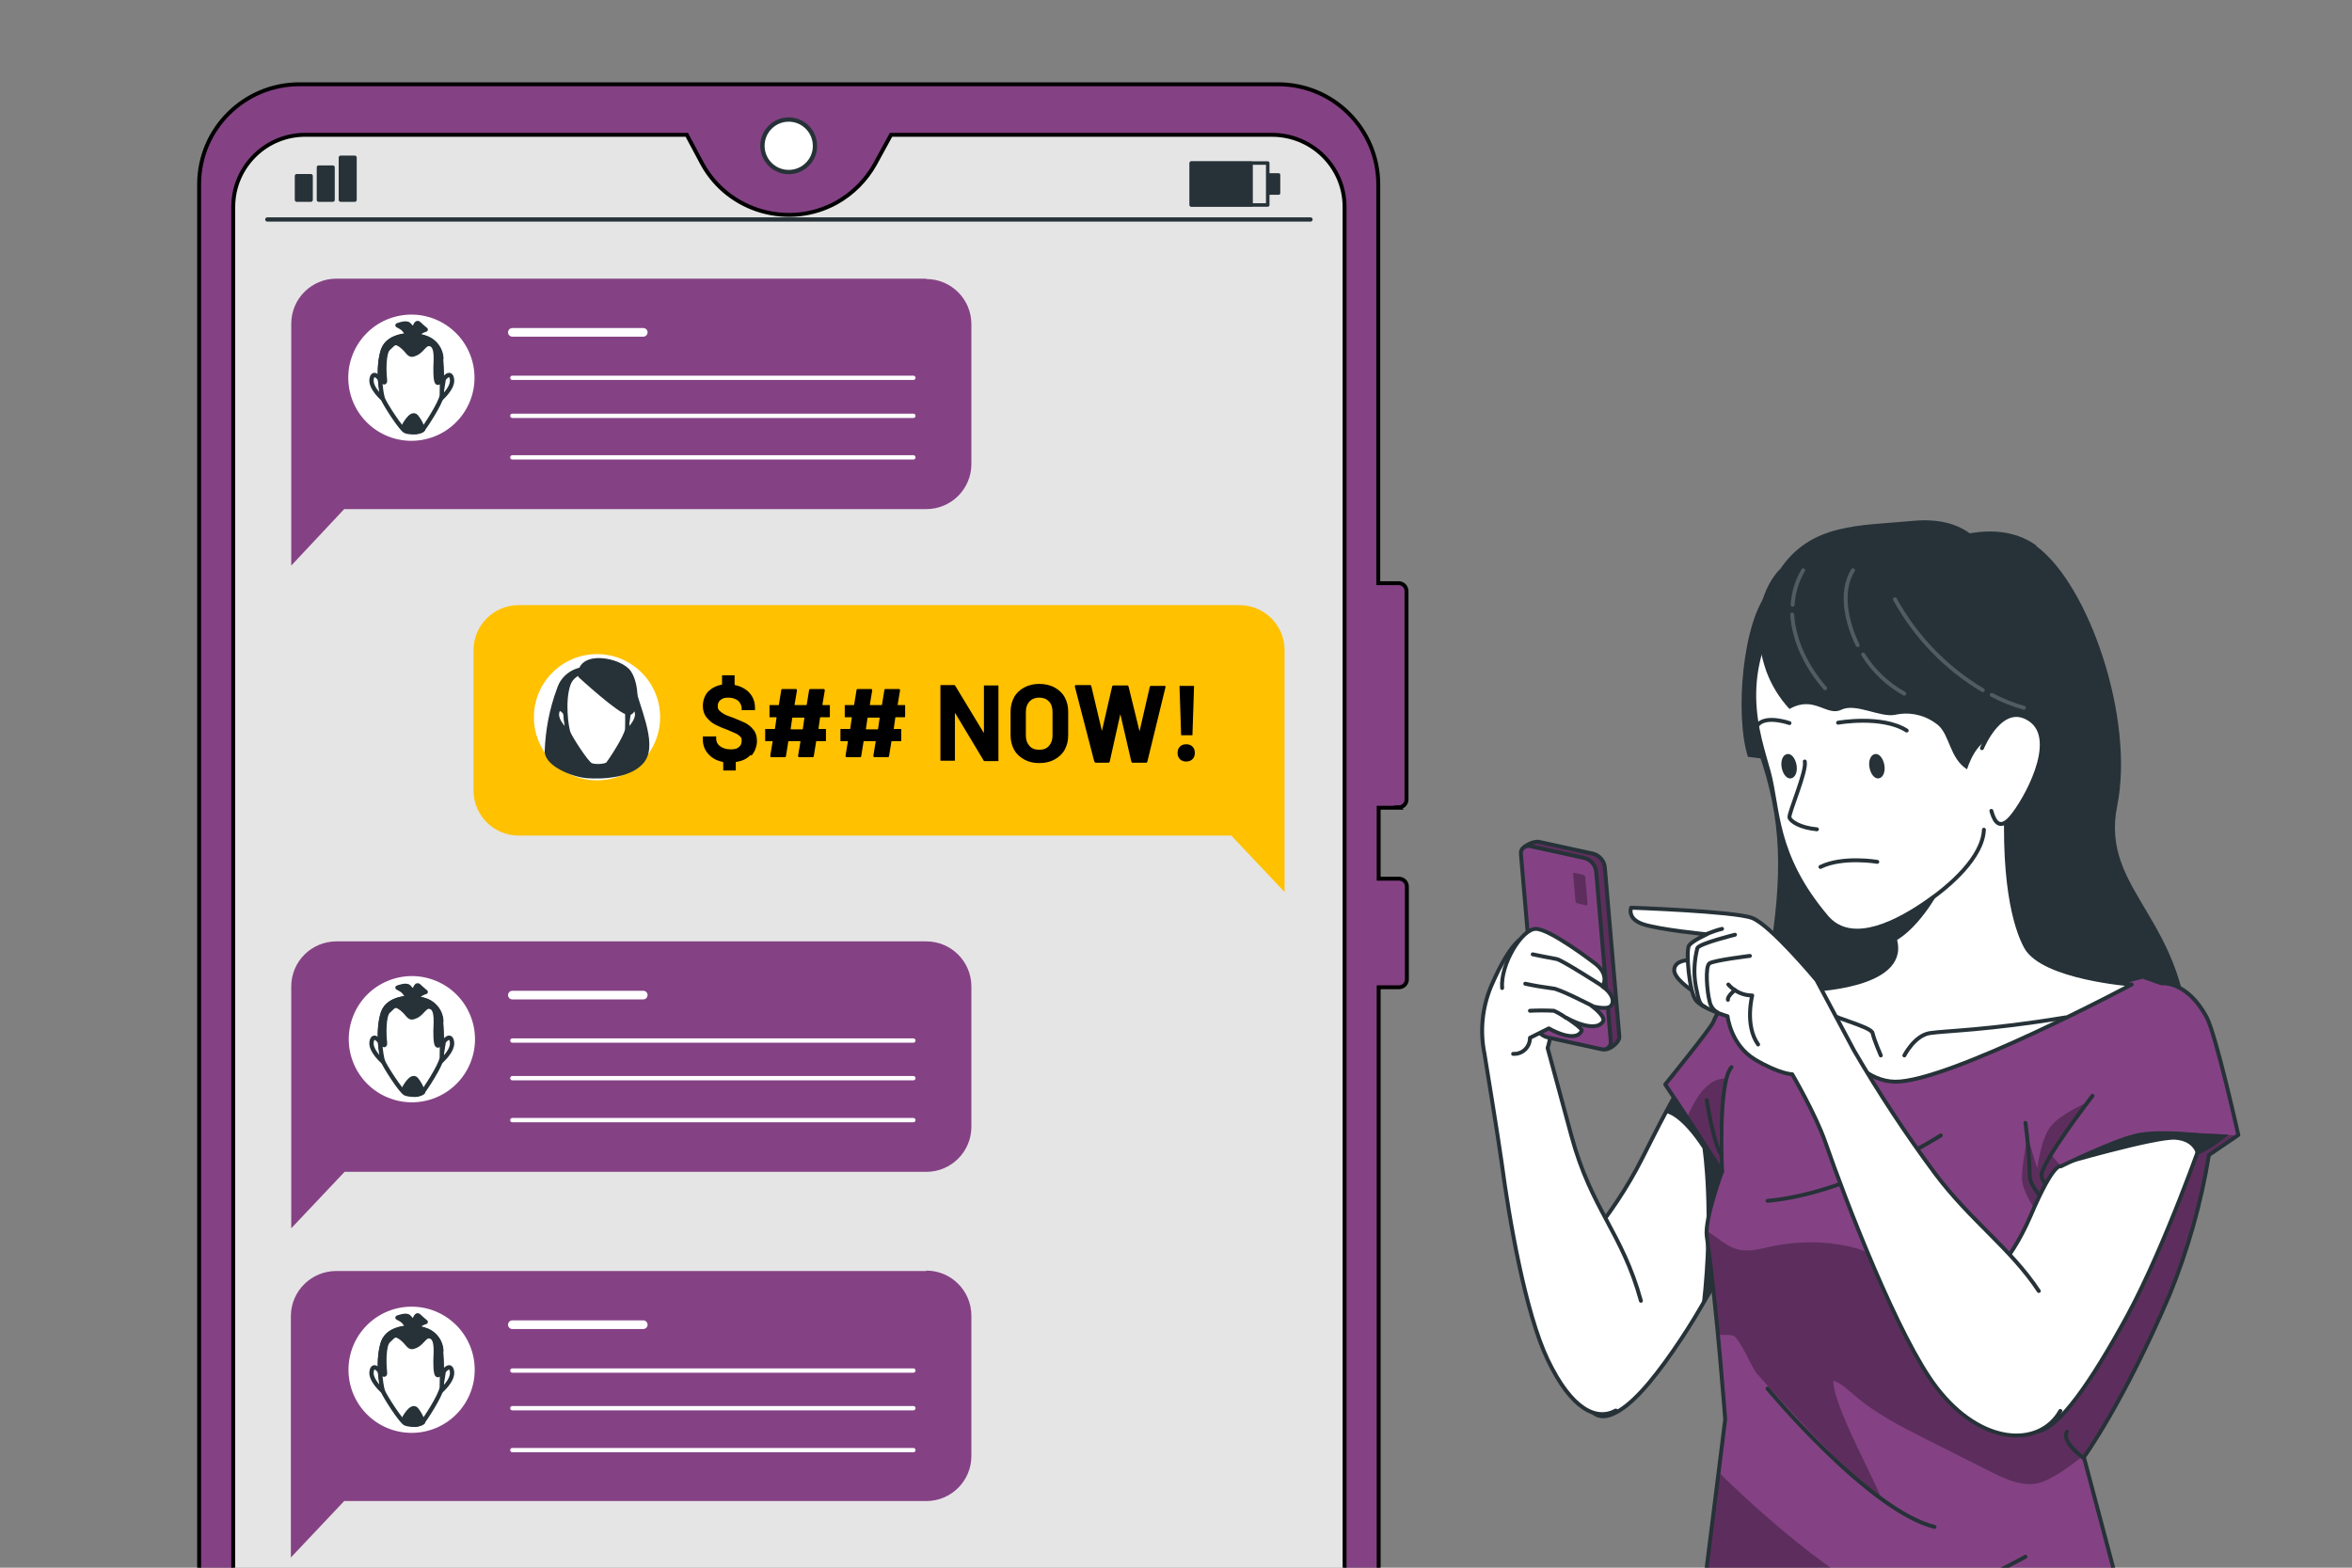 <?xml version="1.0" encoding="UTF-8"?> <svg xmlns="http://www.w3.org/2000/svg" xmlns:xlink="http://www.w3.org/1999/xlink" id="Layer_1" viewBox="0 0 600 400"><rect x="0" y="0" width="600" height="400" fill="#808080" stroke="none"/><defs><style>.cls-1,.cls-2,.cls-3,.cls-4,.cls-5,.cls-6,.cls-7{fill:none;}.cls-8,.cls-9,.cls-2,.cls-3,.cls-4,.cls-5,.cls-10,.cls-11,.cls-12,.cls-13,.cls-6,.cls-7{stroke-linecap:round;stroke-linejoin:round;}.cls-8,.cls-9,.cls-3,.cls-4,.cls-5,.cls-10,.cls-11,.cls-12,.cls-13{stroke:#263238;}.cls-8,.cls-14,.cls-15{fill:#844284;}.cls-9,.cls-16,.cls-13{fill:#fff;}.cls-2,.cls-6,.cls-7{stroke:#fff;}.cls-4,.cls-12,.cls-13,.cls-7{stroke-width:1.1px;}.cls-17{clip-path:url(#clippath);}.cls-18{fill:#ffc100;}.cls-19{fill:#e5e5e5;}.cls-20,.cls-10,.cls-11,.cls-12{fill:#263238;}.cls-5{stroke-width:.9px;}.cls-10{stroke-width:1px;}.cls-15{stroke:#000;stroke-miterlimit:10;}.cls-11{stroke-width:.8px;}.cls-21{opacity:.2;}.cls-6{stroke-width:2.2px;}.cls-22{isolation:isolate;opacity:.3;}</style><clipPath id="clippath"><path class="cls-1" d="M396.9,263.6l12.4,4.1c1.3,.3,3.9-1.8,3.8-3.2l-3.7-43.1c-.1-1.7-1.4-3.2-3.1-3.6l-13.7-3c-1.3-.3-4.6,1.2-4.5,2.6l5.7,42.6c.1,1.7,1.4,3.2,3.1,3.6Z"></path></clipPath></defs><g id="freepik--Character--inject-217"><path class="cls-9" d="M450.9,301.4s0,0,0,0c-.5,1.1-7.9,16.8-16.8,31.8-2.3,4-4.8,7.9-7.3,11.5-5.4,7.8-10.8,14.2-15.4,16.1-14.9,6.5-6.4-44.2-6.4-44.2,5.4-6.5,10.1-13.5,13.9-21,1.8-3.5,3.8-7.6,6-11.7,1.7-3.1,3.4-6.3,5-9.2,3.8-6.6,7.3-11.9,9.4-12.9,2.3-1.1,5.6,10.7,8,21.7,2,9.2,3.5,17.8,3.5,17.8Z"></path><path class="cls-20" d="M450.9,301.4s0,0,0,0c-.5,1.1-7.9,16.8-16.8,31.8,2.7-24.1,.2-40.2,.2-40.2-5.7-8.7-9.3-9-9.3-9,1.7-3.1,3.4-6.3,5-9.2l7.6-7.1,9.8,15.9c2,9.1,3.5,17.7,3.5,17.7Z"></path><path class="cls-20" d="M519.4,139.3c13.4,9.7,25.2,44,20.7,66.3-4.5,22.3,18.6,28.7,18.5,63.8,0,9.8-30.4,49.7-65.6,28.4-35.3-21.3-45.1-31.7-41.7-53.1,3.4-21.3,3.5-35.4-2.9-53.3s46.7-69.8,71.1-52.2Z"></path><path class="cls-14" d="M571,289.7l-7.5,5.1c-2,12.3-5.4,24.3-10.1,35.8-9.4,22.2-17.8,35.4-20.7,39.7h0c-.7,1.1-1.1,1.6-1.1,1.6l7.8,29.4s-52.3,54.4-109.9,46.5l3.9-30.8,5.2-41.4,1.7-13.4s-.7-9.6-1.8-21.5c-.8-8.2-1.8-17.4-2.9-25.3,0-.4,0-.7,0-1.1,0-5,4-15.4,4-15.4-3.3-5.2-6.4-10-8.9-13.8-3.4-5.1-5.6-8.4-5.6-8.4,0,0,11.7-14.4,12.3-16,3.7-9.7,16.6-7.9,16.6-7.9,1-.9,2.2-1.6,3.5-1.9,6.1-1.5,23.6,10.7,33.1,10.8s56.3-12.5,56.3-12.5l4.8,1.7s6.4-.8,11.5,8.6c2.4,4.5,8.1,30.1,8.1,30.1Z"></path><path class="cls-22" d="M487.1,410.8s-32.5,11-53.8,6.3l5.2-41.4c4.6,4.6,31.5,30.5,48.6,35.1Z"></path><path class="cls-22" d="M439.3,298.9c-3.3-5.2-6.4-10-8.9-13.8,2.2-5.3,5.5-10.2,10-9.9,0,0-3.2,14.1-1.1,23.7Z"></path><path class="cls-22" d="M544.7,289.7c-5.8,1.9-19,7.8-19,7.8l-2.4-2.8,9.4-13.5s-6.6,2.7-9.4,6-3.5,10.9-3.6,10.8-2.4-7.9-2.4-7.9c-.8,3.3-1.3,6.6-1.5,10-.3,3.6,3.6,9.3,7,13.6l-5.9,31.4-22.5-13.7-10.6-6.4c-.9-.5-1.8-1-2.7-1.6-1.2-1-2-2.3-3.5-3.2-1.6-.9-3.4-1.6-5.2-2-6.7-1.6-13.7-1.6-20.4-.2-2.8,.6-5.8,1.5-8.6,.8s-5.2-2.9-7.7-4.6c0,.4,0,.7,0,1.1,1.1,7.9,2.1,17.1,2.9,25.3h1.2c.8,0,1.6,0,2.3,.2,1.6,.4,4.9,8.4,6,9.6,8.1,9.1,21.8,24.4,31.7,31.6-2-5.3-12.3-23.9-12.1-29.7,2.2,.7,3.9,2.5,5.7,4,5.4,4.6,11.8,7.8,18.1,11l13.9,7c4.2,2.1,9.8,5.4,14.7,4.1,4-1.1,9-5.1,12.2-7.6l.5-.4h0c2.9-4.4,11.3-17.6,20.7-39.7,4.8-11.5,8.2-23.5,10.1-35.8l7.5-5.1s-20.5-2-26.3,0Z"></path><path class="cls-3" d="M429.4,447.8l10.7-85.6s-2-27.5-4.7-46.8c-.6-4.3,3.9-16.5,3.9-16.5-7.7-12.2-14.5-22.2-14.5-22.2,0,0,11.7-14.4,12.3-16,3.7-9.7,16.6-7.9,16.6-7.9,1-.9,2.2-1.6,3.5-1.9,6.1-1.5,23.6,10.7,33.1,10.8s56.3-12.5,56.3-12.5l4.8,1.7s6.4-.8,11.5,8.6c2.4,4.5,8.1,30.1,8.1,30.1l-7.5,5.1c-2,12.3-5.4,24.3-10.1,35.8-11.8,27.6-21.8,41.3-21.8,41.3l7.8,29.4"></path><path class="cls-3" d="M533.8,279.6s-13.3,17.2-13,20.4,6.5,6.5,6.5,6.5"></path><path class="cls-3" d="M516.7,286.5c.6,4.5,1,9,1.1,13.5,0,5.9,16,15.7,16,15.7"></path><path class="cls-3" d="M439.3,298.9s-1.1-22.7,2.4-26.6"></path><path class="cls-3" d="M435.4,280.7s1.8,11.8,3.8,14"></path><path class="cls-3" d="M495.1,289.7s-23,14.8-44.2,16.7"></path><path class="cls-3" d="M450.9,354.3s25.8,31.1,42.6,35.3"></path><path class="cls-3" d="M531.5,372s-5.8-4.2-4.2-6.7"></path><path class="cls-3" d="M516.7,397.2s-36.5,20.4-55.2,18.7"></path><path class="cls-9" d="M418.6,331.9c-4.8-17.5-12.6-23.2-17.7-42-1.5-5.6-6.1-22.5-6.1-22.5,0,0,5.8-18-5.8-28.3,0,0-3.2,0-8.6,12.5-2.3,5.5-2.9,11.5-1.7,17.3,0,0,3.6,22,4.4,27.9,1.9,14.3,6,38.1,11.7,50.1,6.1,12.8,12.5,15.7,17.4,13"></path><path class="cls-14" d="M396.9,263.6l12.4,4.1c1.3,.3,3.9-1.8,3.8-3.2l-3.7-43.1c-.1-1.7-1.4-3.2-3.1-3.6l-13.7-3c-1.3-.3-4.6,1.2-4.5,2.6l5.7,42.6c.1,1.7,1.4,3.2,3.1,3.6Z"></path><g class="cls-17"><path class="cls-22" d="M396.9,263.6l12.4,4.1c1.3,.3,3.9-1.8,3.8-3.2l-3.7-43.1c-.1-1.7-1.4-3.2-3.1-3.6l-13.7-3c-1.3-.3-4.6,1.2-4.5,2.6l5.7,42.6c.1,1.7,1.4,3.2,3.1,3.6Z"></path></g><path class="cls-3" d="M396.9,263.6l12.4,4.1c1.3,.3,3.9-1.8,3.8-3.2l-3.7-43.1c-.1-1.7-1.4-3.2-3.1-3.6l-13.7-3c-1.3-.3-4.6,1.2-4.5,2.6l5.7,42.6c.1,1.7,1.4,3.2,3.1,3.6Z"></path><path class="cls-8" d="M394.8,264.7l13.7,3c1,.3,2.1-.3,2.4-1.4,0-.2,0-.4,0-.7l-3.7-43.1c-.1-1.7-1.4-3.2-3.1-3.6l-13.7-3c-1-.3-2.1,.4-2.4,1.4,0,.2,0,.4,0,.7l3.7,43.1c.1,1.7,1.4,3.2,3.1,3.6Z"></path><path class="cls-22" d="M402.4,230.5l2.2,.5c.2,0,.3,0,.4-.2,0,0,0,0,0,0l-.6-7c0-.3-.2-.5-.5-.6l-2.2-.5c-.2,0-.3,0-.4,.2,0,0,0,0,0,0l.6,7c0,.3,.2,.5,.5,.6Z"></path><path class="cls-9" d="M383.2,252.1c-.5-6,5-15.1,8.6-15.1s14.8,8.6,14.8,8.6c4.3,3.1,2.2,6.1,2.2,6.1,2.5,1.7,3.2,3.9,2.1,5s-4.8,0-4.8,0c0,0,3.7,2.7,2.8,4-2.2,3.1-9.3-1-9.3-1,0,0,4.2,2.7,3.9,3.3-1.6,3.4-8.4-.6-8.4-.6l-4.8,2.4c0,2.3-1.8,4.1-4,4.1-.1,0-.2,0-.3,0"></path><path class="cls-9" d="M408.8,251.6s-10.4-6.7-11.7-6.9-6.1-1.2-6.1-1.2"></path><path class="cls-9" d="M406.1,256.6s-8.5-4.4-10-4.4c-2.3-.3-4.7-.7-7-1.2"></path><path class="cls-9" d="M399.5,259.7c-1-.7-2-1.3-3.1-1.8-2-.1-4.1-.1-6.1,0"></path><path class="cls-9" d="M505.6,327.5s6.6-3.7,12.5-17.5c5.9-13.8,7.6-12.4,7.6-12.4,0,0,12.9-6.3,19-7.8s17.4,0,17.4,0c0,0-9.6,27.7-19.3,45.7-9.8,18-17.6,28.7-22.8,29.7s-14.3-37.7-14.3-37.7Z"></path><path class="cls-9" d="M543.8,251.2s-46.9,25-60.4,24.8-22-23.4-22-23.4c0,0,25-.6,22.1-12.5,0-.2,0-.4-.2-.6-1.2-4.2-5.8-11.5-7.5-14.1-.4-.6-.6-1-.6-1l37.1-27.7c-2.1,28,2,40.3,4.5,44.9,4.3,7.9,27,9.6,27,9.6Z"></path><path class="cls-20" d="M501.8,212.3s-7.7,21.8-18.3,27.8c0-.2,0-.4-.2-.6-1.2-4.2-5.8-11.5-7.5-14.1l25.9-13Z"></path><path class="cls-3" d="M485.8,269.3s2.6-5.1,6.5-5.7,14.7-.7,34.6-4"></path><path class="cls-3" d="M479.8,269.3s-1.7-3.9-2.1-5.7-10.9-3.9-14.3-6.7"></path><path class="cls-20" d="M451.4,150.6c-6.9,7.5-8.9,31.9-5.5,42.5,0,0,17.2,2.5,21.2-.6s-15.7-41.8-15.7-41.8Z"></path><path class="cls-9" d="M516.1,199.9c1.7-7.3,10.4-42.8-10.2-58.5-20.7-15.7-45.9,5.2-49.4,10.2-14.3,19.9-7.9,35.7-5.3,45.3,2.6,9.5,1.3,21.1,14.7,37,5.6,6.7,15.7,3.1,25.6-3.8,6-4.1,14.3-11.4,14.6-18.4"></path><path class="cls-3" d="M468.9,184.4s11.2-2,17.5,2"></path><path class="cls-20" d="M480.7,195.2c.3,1.7-.3,3.2-1.4,3.4s-2.1-1.1-2.4-2.8,.3-3.2,1.4-3.4,2.1,1.1,2.4,2.8Z"></path><path class="cls-20" d="M458.3,195.2c.3,1.7-.3,3.2-1.4,3.4s-2.1-1.1-2.4-2.8,.3-3.2,1.4-3.4,2.1,1.1,2.4,2.8Z"></path><path class="cls-3" d="M456.5,184.5s-6.2-2.2-8.2,.6"></path><path class="cls-3" d="M460.4,194.3c.6,2.4-4.2,13.3-3.9,14.3s2.7,2.6,7,3"></path><path class="cls-3" d="M478.9,219.9s-8.8-1.5-14.5,1.3"></path><path class="cls-20" d="M454,145.3s-9.4,8.8-3.4,26c1.3,3.5,3.3,6.8,5.9,9.6,6.3-3.6,9.5,2,13.2,.2s9.8,2,13.7,1.3c3.9-.9,8,.1,11.1,2.7,2.9,2.6,2.9,8.4,7.3,11.2,0,0,2.6-9,8-7.7s.6,17,.6,17c6.8-8.3,11-18.3,12.2-29,2.1-18-5-33.8-17-37.2,0,0-4-7.8-17.6-6.5s-26,.5-34,12.5Z"></path><path class="cls-9" d="M505.6,190.9s5-12.4,12.4-7.2-1.5,20.9-5,24.9-4.6-.4-5-1.7"></path><g class="cls-21"><path class="cls-2" d="M457.3,154.3c.2-3.1,1.1-6.1,2.7-8.8"></path><path class="cls-2" d="M465.6,175.6c-4.5-5.1-8-11.9-8.4-18.8"></path><path class="cls-2" d="M475.3,167c2.6,4.2,6.2,7.6,10.5,10"></path><path class="cls-2" d="M472.7,145.5c-3.5,5.6-1.5,13.6,1.2,19.1"></path><path class="cls-2" d="M508.1,177.3c2.6,1.4,5.4,2.5,8.2,3.3"></path><path class="cls-2" d="M483.4,152.9c5.3,9.6,13,17.6,22.4,23.2"></path></g><path class="cls-9" d="M430.6,245s-3.2,0-3.5,2.3,4.5,5.4,4.5,5.4"></path><path class="cls-9" d="M520.1,329.4c-7.2-10.9-17.3-17.8-26.4-29.9-7.5-10.1-14.4-20.6-20.7-31.4l-9.6-18s-11.8-14.2-16.5-15.9-30.8-2.6-30.8-2.6c0,0-1.1,2.8,3,4.2s16.3,2.6,16.3,2.6c0,0-3.6,1.6-4.5,2.8s0,11.8,1.7,14,8.1,4.1,8.1,4.1c0,0,.8,7.4,7.1,11.1s9.4,3.7,9.4,3.7c0,0,5.9,10.1,8.4,17.2,5.3,15.3,18.7,50.1,28.4,62.7,11.4,14.9,26.3,15.4,31.6,6"></path><path class="cls-3" d="M446.4,243.9s-9.1,1.1-10.3,1.9-.6,7.4,0,9.6c.2,1.2,.9,2.3,2,2.9"></path><path class="cls-3" d="M442.6,238.5s-9,2.2-9.6,3.4c-.8,3.2-1,6.5-.4,9.7,.7,3.5,.9,4.7,2.3,5.3"></path><path class="cls-3" d="M435.4,238.3c1.3-.5,2.6-1,3.9-1.3"></path><path class="cls-3" d="M440.9,251.2c1.6,1.8,3.8,2.8,6.1,2.8,0,0-2,7.6,1.5,12.5"></path><path class="cls-3" d="M442.6,252.6s-2,1.6-1.8,2.5"></path><path class="cls-20" d="M525.6,297.5s18-7.9,20.7-8.4,22.2,.4,22.2,.4c-2.4,2.2-5.2,4-8.2,5.3,0,0-.4-3.6-5.3-4s-29.3,6.7-29.3,6.7Z"></path></g><g id="freepik--Device--inject-245"><path class="cls-19" d="M324.3,34.4h-97l-4.1,7.5c-6.7,12.1-22.1,16.5-34.2,9.8-4.1-2.3-7.5-5.7-9.8-9.8l-4-7.5H78.2c-10.2-.1-18.6,8-18.7,18.2v499.4c.1,10.2,8.5,18.4,18.7,18.2h246c10.2,.1,18.6-8,18.7-18.2V52.6c-.1-10.2-8.5-18.4-18.7-18.2Z"></path><rect class="cls-5" x="303.9" y="41.6" width="19.5" height="10.7"></rect><rect class="cls-11" x="303.9" y="41.6" width="15.3" height="10.7"></rect><rect class="cls-11" x="323.5" y="44.6" width="2.7" height="4.7"></rect><rect class="cls-10" x="75.7" y="44.9" width="3.6" height="6.1"></rect><rect class="cls-10" x="81.3" y="42.7" width="3.6" height="8.3"></rect><rect class="cls-10" x="86.9" y="40.2" width="3.6" height="10.8"></rect><line class="cls-4" x1="68.2" y1="56" x2="334.3" y2="56"></line><path class="cls-15" d="M356.8,206c1.1,0,2-.9,2-2h0v-53.2c0-1.1-.9-2-2-2h-5.2V47.1c0-14.1-11.4-25.6-25.6-25.6,0,0,0,0,0,0H76.4c-14.1,0-25.6,11.4-25.6,25.5h0V572c0,14.1,11.4,25.6,25.6,25.6h249.7c14.1,0,25.6-11.4,25.6-25.5h0V251.9h5.2c1.1,0,2-.9,2-2h0v-23.7c0-1.1-.9-2-2-2h-5.2v-18.1h5.2Zm-13.8,346c-.1,10.2-8.5,18.4-18.7,18.2H78.2c-10.2,.1-18.6-8-18.7-18.2V52.6c.1-10.2,8.5-18.4,18.7-18.2h97l4,7.5c6.7,12.1,22.1,16.5,34.2,9.8,4.1-2.3,7.5-5.7,9.8-9.8l4.1-7.5h97c10.2-.1,18.6,8,18.7,18.2v499.4Z"></path><path class="cls-13" d="M207.9,37.2c0-3.7-3-6.7-6.7-6.7s-6.7,3-6.7,6.7,3,6.7,6.7,6.7c3.7,0,6.7-3,6.7-6.6h0Z"></path></g><g id="freepik--text-balloons--inject-245"><path class="cls-14" d="M236.3,71.1H85.8c-6.3,0-11.5,5.1-11.5,11.5h0v61.7l13.5-14.4H236.3c6.3,0,11.5-5.1,11.5-11.5h0v-35.7c0-6.3-5.1-11.5-11.5-11.5h0Z"></path><circle class="cls-16" cx="105" cy="96.3" r="16.1" transform="translate(-14.1 18.1) rotate(-9.2)"></circle><path class="cls-13" d="M113.2,96.7s1.7-2.3,2.1,0-2.9,5.1-2.9,5.1l.8-5.1Z"></path><path class="cls-13" d="M96.9,96.7s-1.7-2.3-2.1,0,2.9,5.1,2.9,5.1l-.8-5.1Z"></path><path class="cls-13" d="M105.6,85.6s-6.4-.5-7.9,3.8-.5,11.1,0,12.4,4.6,7.7,5.7,8.2,3.9,.3,4.4-.3,4.6-6.7,4.9-8.8c.1-3.1,0-6.3-.2-9.4-.1-2.2-1.5-4.2-3.6-5.1-1.1-.5-2.2-.7-3.4-.8Z"></path><path class="cls-12" d="M112.6,91.4c-.1-2.2-1.5-4.2-3.6-5.1-1.1-.4-2.2-.7-3.4-.8,0,0-6.4-.5-7.9,3.8-.7,2.4-.9,5-.7,7.5,.3,.4,1.4,1.5,1.2,0-.2-1.7-.4-6.8,.9-7.9s1.5-2.1,3.4-.6,1.7,2.8,3.6,1.9,2.3-3,3.9-2.3,1.1,4.3,1.1,6,0,4.9,1.1,3.4c.2-.3,.4-.7,.5-1,0-1.7-.2-3.6-.2-5Z"></path><path class="cls-12" d="M102.9,108.9s2-4.1,3.3-2.6c.8,1,1.4,2.1,1.7,3.3-1.6,1.1-3.8,.8-5-.7Z"></path><path class="cls-12" d="M103.8,85.3c-.3-.7-.8-1.4-1.5-1.8l-.9-.5s2.2-.9,2.9-.2c.5,.5,.9,.9,1.3,1.5,0,0,.4-2.6,1.3-1.7,.5,.5,1.1,1,1.7,1.5,0,0-2.6,.7-2.6,2.6"></path><line class="cls-6" x1="130.7" y1="84.8" x2="164.1" y2="84.8"></line><line class="cls-7" x1="130.7" y1="96.4" x2="233" y2="96.4"></line><line class="cls-7" x1="130.7" y1="106.1" x2="233" y2="106.1"></line><line class="cls-7" x1="130.7" y1="116.7" x2="233" y2="116.7"></line><path class="cls-18" d="M316.2,154.4H132.3c-6.3,0-11.5,5.1-11.5,11.5h0v35.8c0,6.3,5.1,11.5,11.5,11.5h181.8l13.6,14.4v-61.7c0-6.3-5.1-11.5-11.5-11.5Z"></path><circle class="cls-16" cx="152.3" cy="183" r="16.1"></circle><path class="cls-12" d="M150.2,170.7c-3.4-.2-6.6,1.9-7.6,5.2-1.9,5.1-2.9,10.4-3.1,15.8,0,3.3,6.6,6,10.2,6.3s11.7,.1,14.5-4.3-1.7-13.5-2.9-19-7.2-4.2-11.1-3.9Z"></path><path class="cls-13" d="M160.4,181.9s1.7-2.3,2.1,0-2.9,5.1-2.9,5.1l.8-5.1Z"></path><path class="cls-13" d="M144.2,181.9s-1.7-2.3-2.1,0,2.9,5.1,2.9,5.1l-.8-5.1Z"></path><path class="cls-13" d="M152.9,170.8s-6.4-.5-7.9,3.8-.5,11.1,0,12.4,4.6,7.7,5.7,8.2,3.9,.3,4.4-.3,4.6-6.7,4.9-8.8c.1-3.1,0-6.3-.2-9.4-.1-2.2-1.5-4.2-3.6-5.1-1.1-.4-2.2-.7-3.4-.8Z"></path><path class="cls-12" d="M148,172.4s10.3,9.5,12.4,9.5,2.3-7,.1-10.3-12.8-5.3-12.5,.8Z"></path><path class="cls-14" d="M236.3,240.2H85.8c-6.3,0-11.5,5.1-11.5,11.5v61.7l13.6-14.4H236.3c6.3,0,11.5-5.1,11.5-11.5h0v-35.8c0-6.3-5.1-11.5-11.5-11.5h0Z"></path><circle class="cls-16" cx="105" cy="265.4" r="16.1" transform="translate(-180.3 260.1) rotate(-67.4)"></circle><path class="cls-13" d="M113.2,265.8s1.7-2.3,2.1,0-2.9,5.1-2.9,5.1l.8-5.1Z"></path><path class="cls-13" d="M96.9,265.8s-1.7-2.3-2.1,0,2.9,5.1,2.9,5.1l-.8-5.1Z"></path><path class="cls-13" d="M105.6,254.6s-6.4-.5-7.9,3.8-.5,11.1,0,12.4,4.6,7.7,5.7,8.2,3.9,.3,4.4-.3,4.6-6.7,4.9-8.8c.1-3.1,0-6.3-.2-9.4-.1-2.2-1.5-4.2-3.6-5.1-1.1-.4-2.2-.7-3.4-.8Z"></path><path class="cls-12" d="M112.6,260.5c-.1-2.2-1.5-4.2-3.6-5.1-1.1-.4-2.2-.7-3.4-.8,0,0-6.4-.5-7.9,3.8-.7,2.4-.9,5-.7,7.5,.3,.4,1.4,1.5,1.2,0-.2-1.7-.4-6.8,.9-7.9s1.5-2.1,3.4-.6,1.7,2.8,3.6,1.9,2.3-3,3.9-2.3,1.1,4.3,1.1,6,0,4.9,1.1,3.4c.2-.3,.4-.7,.5-1,0-1.7-.2-3.6-.2-5Z"></path><path class="cls-12" d="M102.9,278s2-4.1,3.3-2.6c.8,1,1.4,2.1,1.7,3.3-1.6,1.1-3.8,.8-5-.7Z"></path><path class="cls-12" d="M103.8,254.3c-.3-.7-.8-1.4-1.5-1.8l-.9-.5s2.2-.9,2.9-.2c.5,.5,.9,1,1.3,1.5,0,0,.4-2.6,1.3-1.7,.5,.5,1.1,1,1.7,1.5,0,0-2.6,.7-2.6,2.6"></path><line class="cls-6" x1="130.7" y1="253.9" x2="164.1" y2="253.9"></line><line class="cls-7" x1="130.7" y1="265.5" x2="233" y2="265.5"></line><line class="cls-7" x1="130.7" y1="275.1" x2="233" y2="275.1"></line><line class="cls-7" x1="130.7" y1="285.8" x2="233" y2="285.8"></line><path class="cls-14" d="M236.3,324.3H85.8c-6.3,0-11.5,5-11.6,11.4,0,0,0,0,0,0v61.7l13.6-14.4H236.3c6.3,0,11.5-5.1,11.5-11.5h0v-35.8c0-6.3-5.1-11.5-11.5-11.5h0Z"></path><circle class="cls-16" cx="105" cy="349.5" r="16.1"></circle><path class="cls-13" d="M113.2,349.9s1.7-2.3,2.1,0-2.9,5.1-2.9,5.1l.8-5.1Z"></path><path class="cls-13" d="M96.9,349.9s-1.7-2.3-2.1,0,2.9,5.1,2.9,5.1l-.8-5.1Z"></path><path class="cls-13" d="M105.6,338.8s-6.4-.5-7.9,3.8-.5,11.1,0,12.4,4.6,7.7,5.7,8.2,3.9,.3,4.4-.3,4.6-6.7,4.9-8.9c.1-3.1,0-6.3-.2-9.4-.1-2.2-1.5-4.2-3.6-5.1-1.1-.4-2.2-.7-3.4-.8Z"></path><path class="cls-12" d="M112.6,344.6c-.1-2.2-1.5-4.2-3.6-5.1-1.1-.4-2.2-.7-3.4-.8,0,0-6.4-.5-7.9,3.8-.7,2.4-.9,5-.7,7.5,.3,.4,1.4,1.5,1.2,0-.2-1.7-.4-6.8,.9-7.9s1.5-2.1,3.4-.6,1.7,2.8,3.6,1.9,2.3-3,3.9-2.3,1.1,4.3,1.1,6,0,4.9,1.1,3.4c.2-.3,.4-.7,.5-1,0-1.7-.2-3.6-.2-5Z"></path><path class="cls-12" d="M102.9,362.2s2-4,3.3-2.6c.8,1,1.4,2.1,1.7,3.3-1.6,1.1-3.8,.8-5-.7Z"></path><path class="cls-12" d="M103.8,338.5c-.3-.7-.8-1.4-1.5-1.8l-.9-.5s2.2-.9,2.9-.2c.5,.5,.9,1,1.3,1.5,0,0,.4-2.6,1.3-1.7,.5,.5,1.1,1,1.7,1.5,0,0-2.6,.7-2.6,2.6"></path><line class="cls-6" x1="130.7" y1="338" x2="164.1" y2="338"></line><line class="cls-7" x1="130.7" y1="349.7" x2="233" y2="349.7"></line><line class="cls-7" x1="130.7" y1="359.3" x2="233" y2="359.3"></line><line class="cls-7" x1="130.7" y1="370" x2="233" y2="370"></line></g><g><path d="M191.5,192.6c-.9,1-2.2,1.6-3.7,1.8,0,0-.1,0-.1,.2v1.8c0,0,0,.2,0,.2,0,0-.1,0-.2,0h-2.8c0,0-.2,0-.2,0,0,0,0-.1,0-.2v-1.8c0,0,0-.1-.1-.2-1.6-.3-2.8-1-3.7-2-.9-1-1.4-2.2-1.4-3.7v-.6c0,0,0-.2,0-.2s.1,0,.2,0h3c0,0,.2,0,.2,0,0,0,0,.1,0,.2v.4c0,.7,.3,1.4,1,1.9,.7,.5,1.5,.8,2.7,.8s1.7-.2,2.1-.6c.5-.4,.7-.9,.7-1.6s-.1-.8-.4-1.1-.7-.6-1.2-.8c-.5-.2-1.3-.6-2.3-1-1.2-.4-2.2-.9-3-1.3-.8-.4-1.5-1.1-2.1-1.8-.6-.8-.9-1.7-.9-2.9s.4-2.6,1.3-3.6c.9-.9,2-1.5,3.5-1.8,0,0,.1,0,.1-.2v-2c0,0,0-.2,0-.2,0,0,.1,0,.2,0h2.8c0,0,.2,0,.2,0,0,0,0,.1,0,.2v2.1c0,0,0,.1,.1,.2,1.5,.3,2.8,1,3.7,2,.9,1,1.4,2.3,1.4,3.8v.4c0,0,0,.2,0,.2,0,0-.1,0-.2,0h-3c0,0-.2,0-.2,0,0,0,0-.1,0-.2v-.2c0-.8-.3-1.4-.9-2-.6-.5-1.5-.8-2.5-.8s-1.5,.2-2,.6c-.5,.4-.7,.9-.7,1.5s.1,.9,.4,1.2c.3,.3,.7,.6,1.2,.9,.5,.3,1.4,.6,2.5,1,1.2,.5,2.2,.9,3,1.3,.7,.4,1.4,.9,2,1.7,.6,.7,.9,1.7,.9,2.9s-.5,2.7-1.4,3.7Z"></path><path d="M211.7,183c0,0-.1,0-.2,0h-2.1c-.1,0-.2,0-.2,.1l-.4,2.8c0,0,0,.1,.1,.1h1.6c0,0,.2,0,.2,0,0,0,0,.1,0,.2v2.7c0,0,0,.2,0,.2s-.1,0-.2,0h-2.1c-.1,0-.2,0-.2,.1l-.6,3.7c0,.2-.1,.3-.4,.3h-3.3c-.2,0-.3-.1-.3-.4l.6-3.6c0,0,0-.1-.1-.1h-2.8c-.1,0-.2,0-.2,.1l-.6,3.7c0,.2-.1,.3-.4,.3h-3.3c-.2,0-.3-.1-.3-.4l.6-3.6c0,0,0-.1-.1-.1h-1.6c0,0-.2,0-.2,0,0,0,0-.1,0-.2v-2.7c0,0,0-.2,0-.2,0,0,.1,0,.2,0h2.1c.1,0,.2,0,.2-.1l.4-2.8c0,0,0-.1-.1-.1h-1.5c0,0-.2,0-.2,0,0,0,0-.1,0-.2v-2.7c0,0,0-.2,0-.2,0,0,.1,0,.2,0h2c.1,0,.2,0,.2-.1l.6-3.7c0-.2,.1-.3,.4-.3h3.3c.2,0,.3,.1,.3,.4l-.6,3.6c0,0,0,.1,.1,.1h2.8c.1,0,.2,0,.2-.1l.6-3.7c0-.2,.1-.3,.4-.3h3.3c.2,0,.3,.1,.3,.4l-.6,3.6c0,0,0,.1,.1,.1h1.6c0,0,.2,0,.2,0,0,0,0,.1,0,.2v2.7c0,0,0,.2-.1,.2Zm-6.9,3l.4-2.8c0,0,0-.1-.1-.1h-2.8c-.1,0-.2,0-.2,.1l-.4,2.8c0,0,0,.1,.1,.1h2.8c.1,0,.2,0,.2-.1Z"></path><path d="M230.9,183c0,0-.1,0-.2,0h-2.1c-.1,0-.2,0-.2,.1l-.4,2.8c0,0,0,.1,.1,.1h1.6c0,0,.2,0,.2,0,0,0,0,.1,0,.2v2.7c0,0,0,.2,0,.2s-.1,0-.2,0h-2.1c-.1,0-.2,0-.2,.1l-.6,3.7c0,.2-.1,.3-.4,.3h-3.3c-.2,0-.3-.1-.3-.4l.6-3.6c0,0,0-.1-.1-.1h-2.8c-.1,0-.2,0-.2,.1l-.6,3.7c0,.2-.1,.3-.4,.3h-3.3c-.2,0-.3-.1-.3-.4l.6-3.6c0,0,0-.1-.1-.1h-1.6c0,0-.2,0-.2,0,0,0,0-.1,0-.2v-2.7c0,0,0-.2,0-.2,0,0,.1,0,.2,0h2.1c.1,0,.2,0,.2-.1l.4-2.8c0,0,0-.1-.1-.1h-1.5c0,0-.2,0-.2,0,0,0,0-.1,0-.2v-2.7c0,0,0-.2,0-.2,0,0,.1,0,.2,0h2c.1,0,.2,0,.2-.1l.6-3.7c0-.2,.1-.3,.4-.3h3.3c.2,0,.3,.1,.3,.4l-.6,3.6c0,0,0,.1,.1,.1h2.8c.1,0,.2,0,.2-.1l.6-3.7c0-.2,.1-.3,.4-.3h3.3c.2,0,.3,.1,.3,.4l-.6,3.6c0,0,0,.1,.1,.1h1.6c0,0,.2,0,.2,0,0,0,0,.1,0,.2v2.7c0,0,0,.2-.1,.2Zm-6.9,3l.4-2.8c0,0,0-.1-.1-.1h-2.8c-.1,0-.2,0-.2,.1l-.4,2.8c0,0,0,.1,.1,.1h2.8c.1,0,.2,0,.2-.1Z"></path><path d="M251,174.9c0,0,.1,0,.2,0h3.3c0,0,.2,0,.2,0,0,0,0,.1,0,.2v18.9c0,0,0,.2,0,.2,0,0-.1,0-.2,0h-3.2c-.2,0-.3,0-.4-.2l-7.2-12c0,0,0,0-.1,0,0,0,0,0,0,.1v11.8c0,0,0,.2,0,.2s-.1,0-.2,0h-3.3c0,0-.2,0-.2,0,0,0,0-.1,0-.2v-18.9c0,0,0-.2,0-.2s.1,0,.2,0h3.2c.2,0,.3,0,.4,.2l7.2,11.9c0,0,0,0,.1,0,0,0,0,0,0-.1v-11.7c0,0,0-.2,0-.2Z"></path><path d="M261.3,193.8c-1.1-.6-2-1.4-2.6-2.5s-.9-2.3-.9-3.7v-6c0-1.4,.3-2.6,.9-3.7s1.5-1.9,2.6-2.5c1.1-.6,2.4-.9,3.8-.9s2.8,.3,3.9,.9c1.1,.6,2,1.4,2.6,2.5s.9,2.3,.9,3.7v6c0,1.4-.3,2.6-.9,3.7-.6,1.1-1.5,1.9-2.6,2.5-1.1,.6-2.4,.9-3.9,.9s-2.7-.3-3.8-.9Zm6.3-3.5c.6-.7,.9-1.5,.9-2.6v-6.1c0-1.1-.3-2-.9-2.6-.6-.7-1.5-1-2.5-1s-1.8,.3-2.5,1c-.6,.7-.9,1.5-.9,2.6v6.1c0,1.1,.3,1.9,.9,2.6,.6,.7,1.4,1,2.5,1s1.9-.3,2.5-1Z"></path><path d="M279.1,194.1l-4.9-18.9h0c0-.3,.1-.4,.3-.4h3.5c.2,0,.3,0,.4,.3l2.7,11.4c0,0,0,.1,0,.1s0,0,0-.1l2.6-11.3c0-.2,.2-.3,.4-.3h3.4c.2,0,.3,0,.4,.3l2.8,11.4c0,0,0,0,0,0,0,0,0,0,0,0l2.6-11.3c0-.2,.2-.3,.4-.3h3.3c.3,0,.4,.1,.3,.4l-4.6,18.9c0,.2-.2,.3-.4,.3h-3.3c-.2,0-.3,0-.4-.3l-2.8-12.1c0,0,0-.1,0-.1s0,0,0,.1l-2.7,12.1c0,.2-.2,.3-.4,.3h-3.1c-.2,0-.3,0-.4-.3Z"></path><path d="M301,193.7c-.4-.4-.6-.9-.6-1.6s.2-1.2,.6-1.6c.4-.4,.9-.6,1.6-.6s1.2,.2,1.6,.6c.4,.4,.6,.9,.6,1.6s-.2,1.2-.6,1.6c-.4,.4-.9,.6-1.6,.6s-1.2-.2-1.6-.6Zm.3-6.1c0,0,0-.1,0-.2l-.4-12.2c0,0,0-.2,0-.2,0,0,.1,0,.2,0h3.3c0,0,.2,0,.2,0,0,0,0,.1,0,.2l-.4,12.2c0,0,0,.2,0,.2,0,0-.1,0-.2,0h-2.5c0,0-.2,0-.2,0Z"></path></g></svg> 